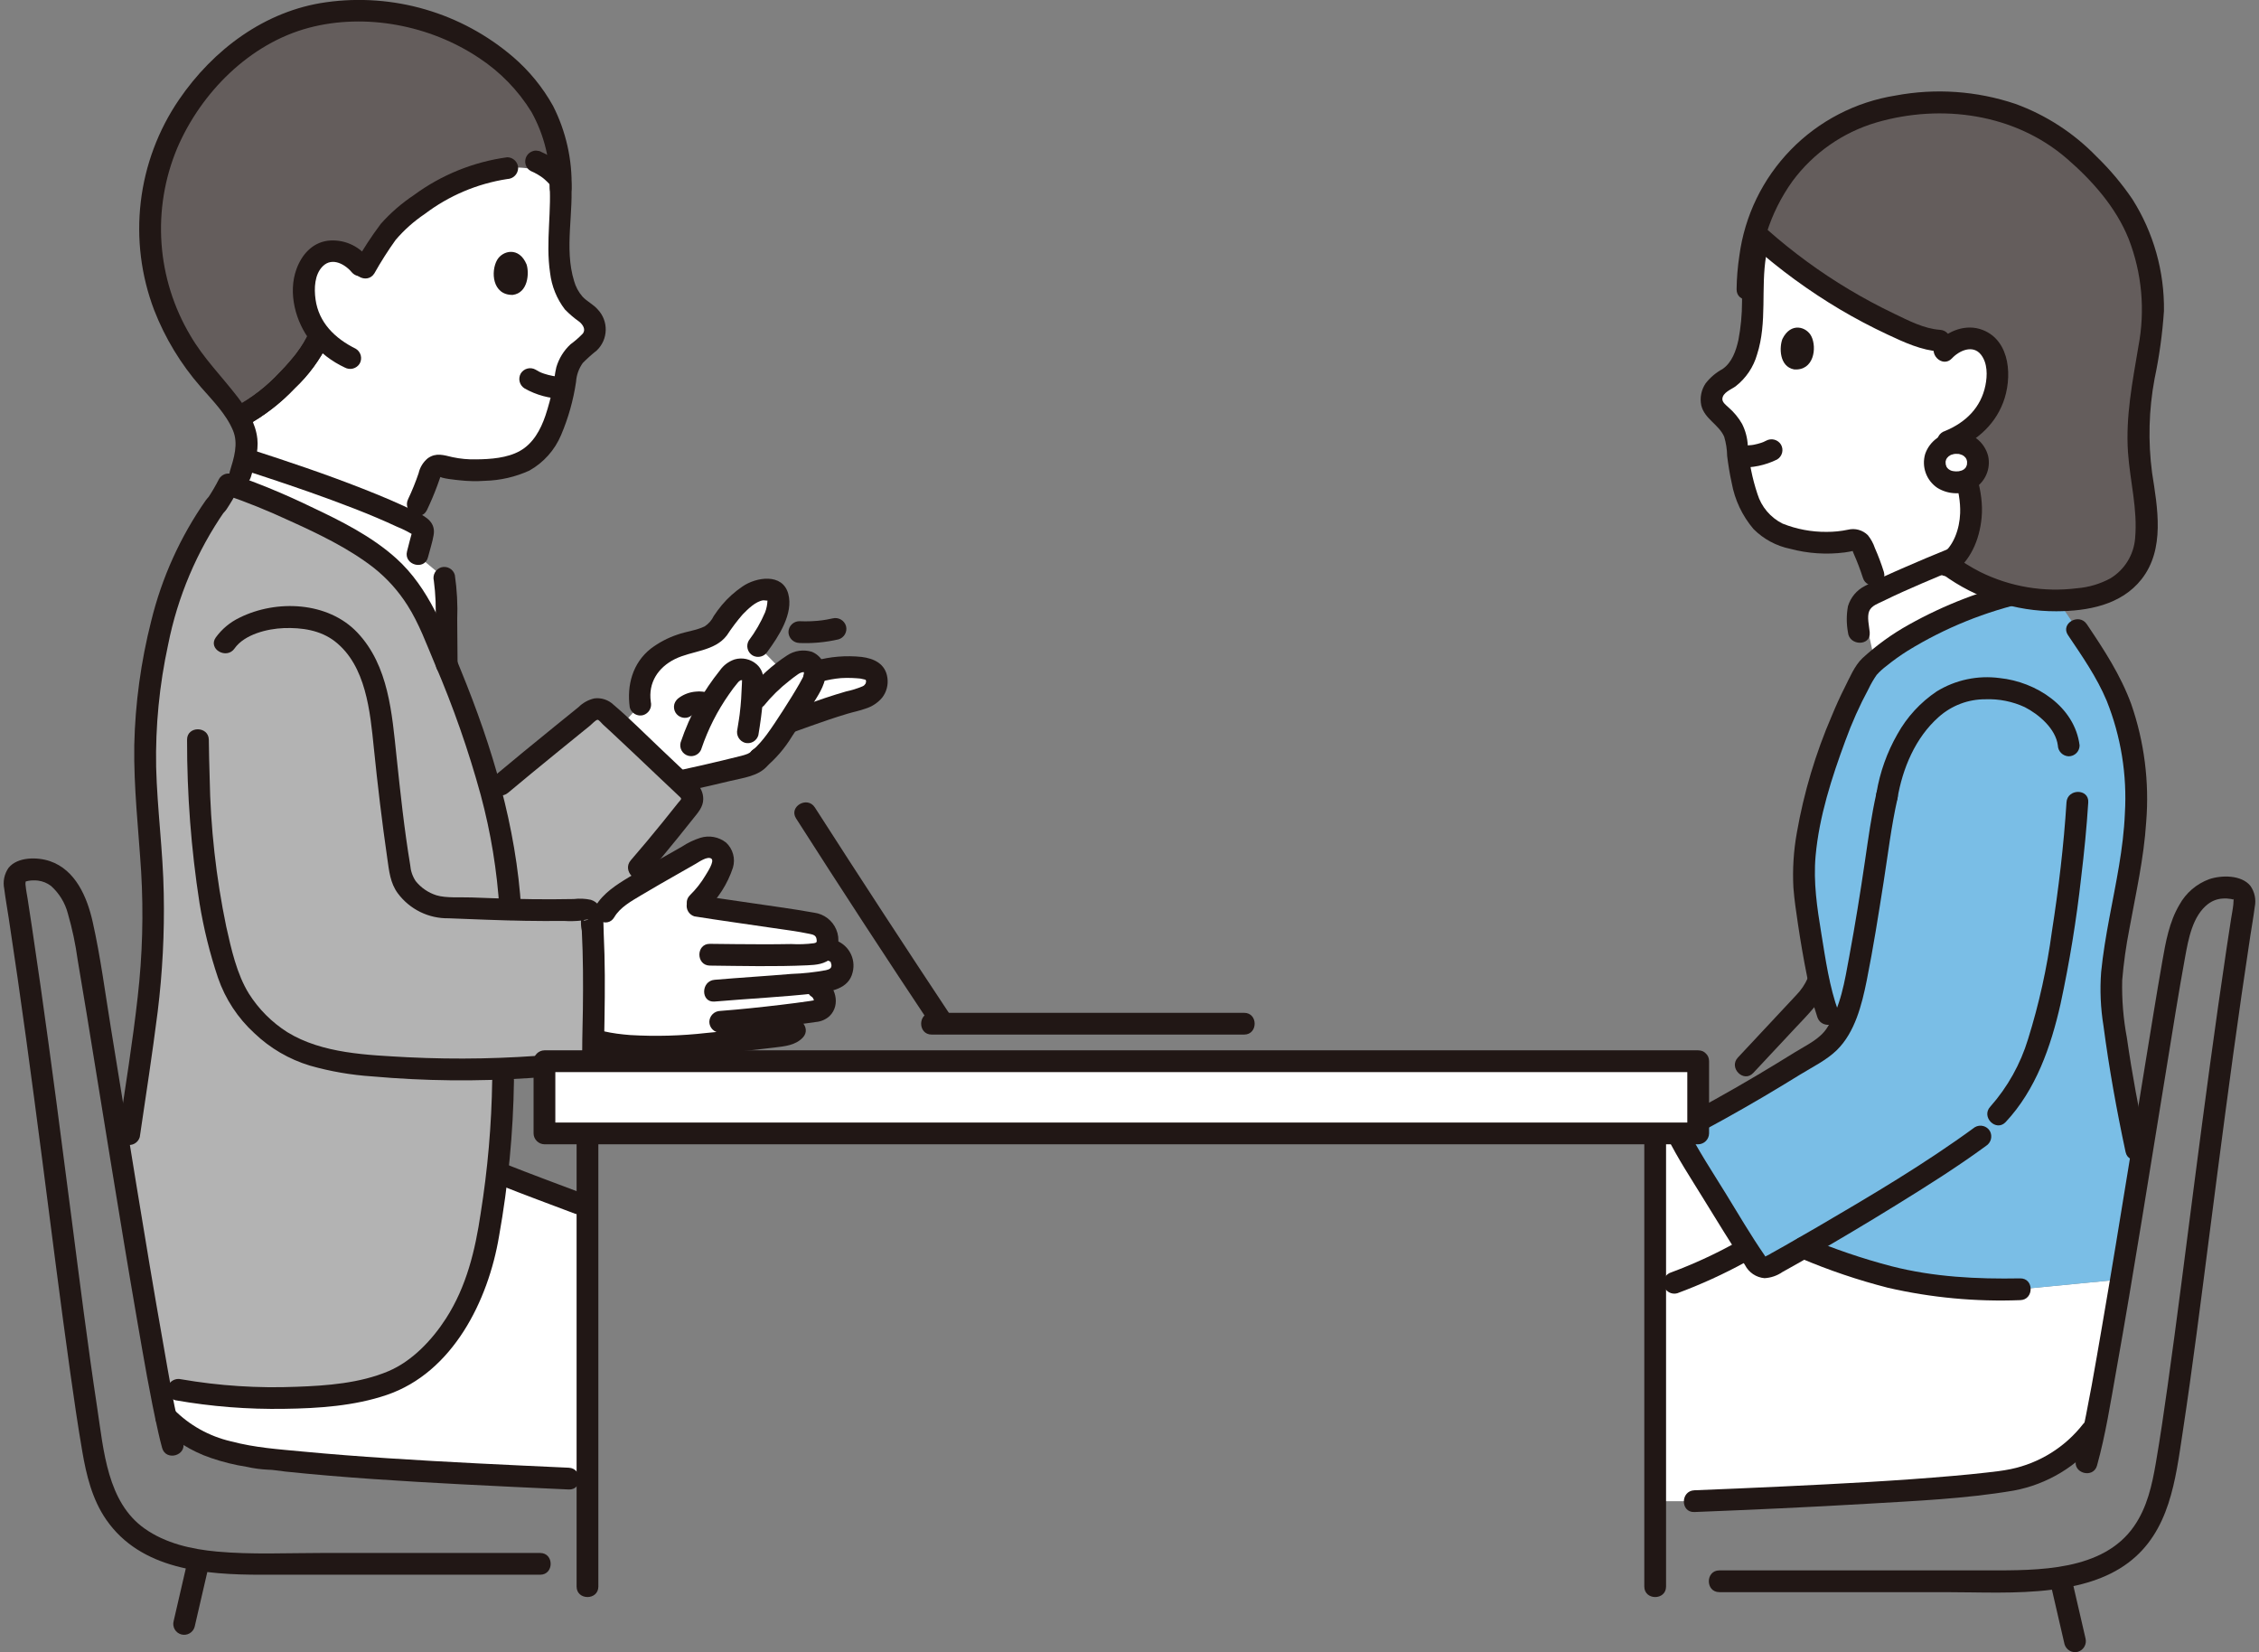 <svg width="294" height="215" viewBox="0 0 294 215" fill="none" xmlns="http://www.w3.org/2000/svg">
<rect x="0" y="0" width="294" height="215" fill="#808080" stroke="none"/>
<g clip-path="url(#clip0_216_3832)">
<path d="M220.367 151.077C222.468 154.598 225.532 159.531 227.441 162.526C226.893 162.795 226.512 162.986 226.512 162.986C223.745 164.514 220.868 165.831 217.904 166.926L215.415 167.817V147.489H218.309C218.675 148.199 219.424 149.494 220.367 151.077Z" fill="white"/>
<path d="M269.961 188.611C270.739 187.889 271.463 187.112 272.128 186.285L272.581 185.82C273.525 181.171 274.75 174.177 276.038 166.492C270.49 167.032 262.915 167.77 262.915 167.77C259.038 167.868 255.159 167.686 251.309 167.225C246.187 166.579 240.475 164.619 237.105 163.325C236.038 162.915 235.205 162.572 234.697 162.359C232.899 163.392 231.417 164.222 230.439 164.747C230.125 164.916 229.758 164.962 229.412 164.875C229.066 164.788 228.765 164.575 228.569 164.277C228.268 163.82 227.873 163.205 227.411 162.48C223.608 164.663 219.588 166.442 215.415 167.789C215.415 177.203 215.415 187.325 215.415 195.346H220.513C232.537 194.869 254.914 193.873 262.179 192.521C265.079 191.946 267.769 190.594 269.961 188.611Z" fill="white"/>
<path d="M244 86.095C248.524 82.135 255.515 79.102 261.766 77.423C259.048 76.743 256.478 75.571 254.183 73.965C253.968 73.816 253.755 73.661 253.541 73.502L253.046 73.183C249.6 74.579 245.722 76.26 243.255 77.561L242.76 80.088L243.281 82.83L244 86.095Z" fill="white"/>
<path d="M237.105 163.325C236.038 162.915 235.205 162.572 234.698 162.359C232.9 163.392 231.417 164.222 230.439 164.747C230.125 164.916 229.759 164.962 229.413 164.875C229.067 164.788 228.766 164.575 228.569 164.277C226.433 161.026 219.435 149.766 218.245 147.35C225.451 143.571 230.468 140.578 237.067 136.429C237.86 135.923 238.529 135.244 239.022 134.443L237.899 132.02C236.571 128.449 234.825 117.178 234.783 114.87C234.726 113.258 234.81 111.643 235.037 110.045C235.563 105.444 237.289 100.17 238.565 96.651C239.733 93.247 241.263 89.978 243.128 86.9C248.719 81.44 259.106 77.59 266.616 76.362C268.498 79.163 270.362 81.936 270.362 81.936L272.751 85.488C277.608 93.133 279.201 101.414 277.082 113.712C276.61 116.452 274.32 126.269 274.781 130.309C275.526 136.768 276.6 143.184 278 149.533L278.488 151.605C277.681 156.568 276.846 161.666 276.037 166.492C270.488 167.032 262.913 167.77 262.913 167.77C259.036 167.868 255.158 167.686 251.307 167.225C246.188 166.579 240.478 164.619 237.105 163.325Z" fill="#7ABEE6"/>
<path d="M263.254 75.59C258.056 76.771 253.056 78.694 248.406 81.299C246.239 82.504 244.222 83.962 242.397 85.641C241.368 86.612 240.726 88.189 240.09 89.442C239.478 90.645 238.927 91.879 238.41 93.127C236.299 98.009 234.769 103.121 233.852 108.36C233.428 110.716 233.277 113.113 233.404 115.504C233.525 117.095 233.764 118.681 233.999 120.259C234.338 122.532 234.726 124.799 235.181 127.054C235.498 128.867 235.95 130.654 236.534 132.399C237.154 134.098 239.892 133.364 239.265 131.647C238.089 128.422 237.594 124.878 237.043 121.506C236.492 118.133 235.981 114.819 236.295 111.357C236.765 106.222 238.389 101.207 240.165 96.392C241.005 94.072 242.014 91.817 243.184 89.644C243.485 89.009 243.839 88.4 244.241 87.823C244.633 87.386 245.068 86.99 245.54 86.641C246.414 85.931 247.33 85.276 248.284 84.679C253.132 81.698 258.446 79.549 264.004 78.322C265.774 77.907 265.026 75.177 263.25 75.592L263.254 75.59Z" fill="#211715"/>
<path d="M257.034 146.67C250.519 151.442 243.505 155.581 236.541 159.654C235.098 160.498 233.649 161.332 232.194 162.156C231.642 162.468 231.088 162.777 230.533 163.084C230.318 163.22 230.094 163.342 229.863 163.449C229.68 163.52 229.805 163.572 229.674 163.382C227.857 160.757 226.237 157.971 224.563 155.253C222.822 152.427 220.951 149.611 219.468 146.636L218.959 148.572C222.511 146.708 226.023 144.771 229.478 142.735C231.093 141.782 232.698 140.813 234.293 139.826C235.874 138.852 237.717 137.96 239.052 136.654C241.421 134.338 242.314 130.729 242.947 127.594C243.801 123.339 244.471 119.051 245.147 114.766C245.718 111.139 246.138 107.512 246.95 103.925C247.35 102.151 244.62 101.393 244.219 103.173C243.554 106.119 243.156 109.077 242.716 112.061C242.108 116.212 241.436 120.362 240.67 124.488C240.078 127.673 239.575 131.015 237.766 133.784C236.819 135.236 235.083 136.009 233.651 136.899C232.046 137.895 230.431 138.878 228.805 139.846C225.106 142.045 221.343 144.129 217.533 146.13C217.215 146.324 216.984 146.635 216.889 146.996C216.794 147.357 216.843 147.741 217.026 148.067C218.36 150.75 220.038 153.291 221.603 155.842C223.408 158.785 225.223 161.724 227.105 164.619C227.348 165.096 227.709 165.503 228.153 165.802C228.597 166.1 229.109 166.281 229.642 166.327C230.476 166.282 231.28 166.007 231.966 165.532C233.26 164.82 234.543 164.088 235.823 163.35C239.49 161.238 243.125 159.069 246.727 156.845C250.712 154.386 254.691 151.886 258.469 149.117C258.785 148.92 259.014 148.61 259.108 148.25C259.203 147.89 259.156 147.507 258.977 147.181C258.786 146.858 258.475 146.624 258.113 146.529C257.75 146.434 257.364 146.486 257.039 146.672L257.034 146.67Z" fill="#211715"/>
<path d="M268.947 104.411C268.589 110.045 267.916 115.666 267.043 121.239C266.406 125.976 265.37 130.651 263.945 135.214C262.959 138.465 261.282 141.464 259.03 144.007C257.785 145.337 259.784 147.343 261.032 146.009C264.968 141.806 266.917 136.189 268.166 130.664C269.343 125.213 270.241 119.706 270.857 114.164C271.249 110.922 271.574 107.671 271.778 104.411C271.893 102.592 269.06 102.599 268.945 104.411H268.947Z" fill="#211715"/>
<path d="M271.126 185.284C268.781 188.307 265.435 190.395 261.688 191.174C260.523 191.409 259.702 191.487 258.586 191.618C257.158 191.783 255.727 191.921 254.296 192.047C246.901 192.698 239.481 193.078 232.066 193.429C228.216 193.611 224.366 193.777 220.515 193.928C218.698 193.999 218.688 196.83 220.515 196.759C227.972 196.463 235.428 196.131 242.879 195.69C249.266 195.311 255.76 195.041 262.078 193.968C266.451 193.155 270.379 190.78 273.129 187.286C274.279 185.89 272.286 183.875 271.126 185.284Z" fill="#211715"/>
<path d="M279.367 149.157C278.365 144.473 277.479 139.77 276.803 135.027C276.338 132.559 276.134 130.048 276.197 127.537C276.386 125.299 276.698 123.073 277.132 120.87C277.975 116.238 279.019 111.678 279.319 106.961C279.74 101.767 279.076 96.542 277.37 91.618C275.973 87.819 273.829 84.551 271.587 81.221C270.575 79.717 268.117 81.132 269.141 82.65C270.994 85.406 272.886 88.112 274.178 91.193C276.034 95.836 276.842 100.83 276.546 105.82C276.357 110.451 275.372 114.908 274.525 119.442C274.089 121.782 273.69 124.134 273.454 126.503C273.28 128.84 273.383 131.189 273.761 133.502C274.488 139.013 275.472 144.473 276.636 149.909C277.017 151.69 279.752 150.936 279.367 149.157Z" fill="#211715"/>
<path d="M234.328 163.727C238.022 165.297 241.829 166.584 245.718 167.578C251.354 168.869 257.137 169.409 262.915 169.186C264.735 169.152 264.741 166.32 262.915 166.354C257.292 166.458 251.647 166.177 246.182 164.775C242.395 163.788 238.684 162.525 235.081 160.997C234.719 160.899 234.332 160.949 234.006 161.134C233.68 161.32 233.44 161.627 233.339 161.988C233.249 162.35 233.301 162.732 233.486 163.057C233.671 163.381 233.973 163.622 234.33 163.729L234.328 163.727Z" fill="#211715"/>
<path d="M235.271 127.279C234.915 128.085 234.42 128.823 233.807 129.457C232.961 130.365 232.113 131.273 231.264 132.178L226.177 137.621C224.933 138.951 226.932 140.958 228.179 139.623L233.566 133.86C235.265 132.042 237.032 130.367 238.003 128.032C238.1 127.669 238.051 127.283 237.865 126.957C237.679 126.631 237.373 126.392 237.011 126.29C236.649 126.2 236.266 126.253 235.942 126.437C235.617 126.622 235.376 126.924 235.269 127.281L235.271 127.279Z" fill="#211715"/>
<path d="M246.945 103.924C247.604 99.995 249.276 95.991 252.309 93.307C253.987 91.804 256.165 90.979 258.419 90.995C260.175 90.93 261.922 91.281 263.517 92.019C265.337 92.947 267.546 94.825 267.82 97.001C267.832 97.373 267.984 97.726 268.248 97.989C268.511 98.252 268.864 98.405 269.236 98.417C269.611 98.415 269.97 98.265 270.235 98C270.5 97.735 270.65 97.376 270.652 97.001C270.015 91.937 264.976 88.719 260.243 88.235C257.396 87.855 254.504 88.469 252.056 89.972C249.934 91.397 248.181 93.304 246.94 95.537C245.588 97.902 244.666 100.488 244.219 103.174C244.13 103.536 244.183 103.918 244.368 104.242C244.552 104.566 244.853 104.807 245.21 104.915C245.572 105.012 245.958 104.963 246.284 104.777C246.61 104.592 246.85 104.285 246.952 103.924H246.945Z" fill="#211715"/>
<path d="M233.596 34.635C231.994 33.43 230.445 32.159 228.947 30.823C228.258 33.438 227.988 36.147 228.144 38.847C228.033 42.528 227.893 47.638 224.522 49.465C223.841 49.801 223.291 50.353 222.957 51.035C222.15 52.868 223.73 53.69 224.709 54.747C225.323 55.428 225.763 56.248 225.989 57.137C226.101 58.923 226.351 60.698 226.735 62.446C226.982 63.678 227.385 64.874 227.934 66.004C228.713 67.651 230.1 68.932 231.805 69.576C234.594 70.598 238.41 70.963 240.881 70.295C241.169 70.219 241.475 70.251 241.741 70.384C242.007 70.517 242.216 70.742 242.328 71.017C242.91 72.243 243.405 73.509 243.811 74.804L244.523 76.927C247.269 75.582 251.049 73.982 254.235 72.718C255.977 70.944 256.613 68.063 256.517 66.097C256.369 63.045 255.188 60.1 254.079 57.215C257.698 55.574 259.76 52.889 259.962 48.9C260.039 47.381 259.485 45.534 258.276 44.653C257.846 44.361 257.357 44.168 256.843 44.088C256.33 44.008 255.805 44.043 255.307 44.191C255.063 44.251 254.826 44.335 254.599 44.44L252.49 44.346C250.942 44.197 249.435 43.765 248.043 43.072C242.915 40.831 238.067 38 233.596 34.635Z" fill="white"/>
<path d="M243.339 82.282C243.268 81.485 242.955 80.278 243.273 79.513C243.568 78.806 244.464 78.522 245.102 78.207C246.751 77.394 248.43 76.65 250.123 75.921C253.182 74.608 256.277 73.345 259.421 72.251C261.132 71.656 260.396 68.92 258.668 69.521C255.057 70.777 251.508 72.25 248.003 73.775C246.219 74.554 244.421 75.332 242.705 76.252C242.179 76.52 241.713 76.891 241.334 77.343C240.956 77.796 240.674 78.321 240.504 78.886C240.298 80.009 240.298 81.16 240.504 82.283C240.67 84.082 243.505 84.1 243.336 82.283L243.339 82.282Z" fill="#211715"/>
<path d="M245.176 74.422C244.847 73.367 244.458 72.332 244.011 71.321C243.807 70.709 243.495 70.138 243.09 69.636C242.756 69.308 242.343 69.071 241.891 68.947C241.439 68.823 240.962 68.817 240.507 68.929C239.594 69.122 238.663 69.217 237.73 69.212C235.765 69.23 233.814 68.864 231.99 68.134C231.213 67.746 230.524 67.204 229.963 66.543C229.402 65.881 228.981 65.112 228.725 64.283C228.047 62.25 227.625 60.141 227.47 58.004C227.425 57.014 227.171 56.044 226.724 55.158C226.26 54.348 225.661 53.623 224.954 53.013C224.654 52.73 224.138 52.362 224.16 51.907C224.203 51.073 225.327 50.675 225.879 50.274C227.232 49.222 228.213 47.766 228.679 46.118C230.025 41.942 229.141 37.513 229.857 33.258C229.946 32.896 229.893 32.514 229.709 32.19C229.524 31.866 229.223 31.625 228.866 31.517C228.504 31.42 228.118 31.47 227.792 31.655C227.466 31.841 227.226 32.147 227.124 32.508C226.834 34.754 226.698 37.017 226.719 39.282C226.716 40.95 226.558 42.613 226.246 44.252C225.935 45.647 225.414 47.167 224.186 48.019C223.33 48.482 222.58 49.117 221.982 49.885C221.699 50.302 221.503 50.772 221.405 51.267C221.308 51.762 221.312 52.271 221.416 52.764C221.85 54.522 223.706 55.242 224.397 56.833C224.64 57.648 224.77 58.492 224.783 59.343C224.931 60.51 225.113 61.673 225.37 62.821C225.769 65.044 226.75 67.123 228.213 68.845C229.518 70.153 231.179 71.047 232.989 71.417C235.303 72.033 237.715 72.192 240.089 71.887C240.291 71.859 240.492 71.829 240.693 71.789C240.808 71.768 240.924 71.743 241.038 71.718C241.292 71.667 241.334 71.651 241.163 71.67C241.021 71.522 241.244 72.033 241.248 72.041C241.703 73.066 242.103 74.114 242.446 75.181C242.971 76.921 245.703 76.18 245.177 74.428L245.176 74.422Z" fill="#211715"/>
<path d="M254.799 13.452C253.672 13.366 252.485 13.331 251.24 13.348C248.276 13.467 245.346 14.016 242.541 14.976C236.846 16.933 232.181 21.572 229.733 26.721C229.188 27.892 228.749 29.109 228.42 30.358L229.075 30.94C234.721 35.951 241.121 40.043 248.04 43.064C249.432 43.757 250.939 44.189 252.487 44.339L254.595 44.432C254.823 44.327 255.06 44.243 255.303 44.183C255.802 44.035 256.326 44 256.84 44.08C257.353 44.16 257.843 44.353 258.272 44.645C259.482 45.529 260.036 47.376 259.959 48.892C259.757 52.881 257.693 55.566 254.076 57.208C255.185 60.093 256.365 63.037 256.514 66.089C256.623 68.339 255.774 71.787 253.407 73.403C256.231 75.543 259.506 77.009 262.983 77.69C266.46 78.372 270.047 78.251 273.47 77.336C274.93 76.899 276.239 76.064 277.25 74.925C278.261 73.785 278.934 72.386 279.194 70.886C279.469 68.564 279.418 66.215 279.044 63.907C278.496 60.471 277.564 56.616 279.256 47.736C279.769 45.04 280.374 41.659 280.189 38.599C279.884 33.538 278.03 28.692 274.878 24.719C269.591 18.374 264.145 14.167 254.799 13.452Z" fill="#645D5C"/>
<path d="M254.044 46.628C254.974 45.625 256.753 44.816 257.804 46.136C258.689 47.247 258.654 48.879 258.395 50.151C257.82 53.005 255.868 54.956 253.135 56.086C252.779 56.196 252.478 56.437 252.294 56.761C252.109 57.084 252.056 57.466 252.143 57.828C252.245 58.189 252.484 58.496 252.811 58.681C253.137 58.867 253.523 58.916 253.886 58.819C256.945 57.553 259.492 55.552 260.7 52.386C261.907 49.22 261.707 44.365 258.042 42.938C255.896 42.104 253.535 43.016 252.038 44.628C250.8 45.962 252.798 47.969 254.042 46.63L254.044 46.628Z" fill="#211715"/>
<path d="M231.98 44.098C231.562 45.16 231.538 47.682 233.478 48.069C236.069 48.281 236.486 45.266 235.743 43.765C235.138 42.535 233.085 41.864 231.98 44.098Z" fill="#211715"/>
<path d="M228.843 37.642C228.788 32.609 230.338 27.689 233.269 23.596C235.986 19.913 239.834 17.221 244.226 15.931C252.68 13.479 262.221 14.784 268.986 20.631C272.301 23.495 275.383 26.972 277.031 31.072C278.765 35.528 279.206 40.381 278.306 45.076C277.54 49.669 276.625 54.212 276.952 58.894C277.215 62.646 278.22 66.249 277.877 70.049C277.791 71.109 277.455 72.134 276.897 73.04C276.338 73.945 275.573 74.706 274.665 75.259C273.322 75.987 271.841 76.426 270.318 76.548C266.01 77.094 261.636 76.361 257.741 74.44C256.521 73.819 255.356 73.096 254.257 72.279C253.932 72.092 253.547 72.041 253.184 72.136C252.822 72.231 252.511 72.465 252.32 72.788C252.139 73.114 252.091 73.497 252.185 73.858C252.28 74.219 252.51 74.529 252.828 74.724C257.119 77.877 262.311 79.566 267.637 79.543C271.689 79.524 276.063 78.743 278.71 75.379C281.798 71.454 280.792 66.073 280.083 61.513C279.547 57.447 279.657 53.323 280.409 49.291C281.024 46.382 281.431 43.433 281.63 40.466C281.702 35.322 280.275 30.268 277.523 25.921C276.16 23.916 274.596 22.056 272.855 20.369C269.902 17.317 266.295 14.975 262.305 13.52C257.277 11.828 251.899 11.454 246.685 12.434C241.503 13.258 236.726 15.732 233.066 19.49C229.405 23.247 227.057 28.086 226.37 33.286C226.15 34.728 226.03 36.184 226.011 37.643C225.995 39.466 228.827 39.467 228.843 37.642Z" fill="#211715"/>
<path d="M252.876 58.01C253.943 60.778 255.213 63.768 255.105 66.794C255.034 68.783 254.277 71.132 252.545 72.279C251.034 73.282 252.451 75.736 253.975 74.724C256.448 73.085 257.631 70.23 257.9 67.359C258.224 63.897 256.827 60.422 255.607 57.257C255.499 56.9 255.258 56.599 254.934 56.414C254.61 56.23 254.227 56.177 253.865 56.266C253.504 56.368 253.198 56.607 253.012 56.933C252.827 57.259 252.777 57.645 252.874 58.007L252.876 58.01Z" fill="#211715"/>
<path d="M228.074 31.942C231.602 35.071 235.419 37.859 239.474 40.269C241.473 41.452 243.527 42.536 245.634 43.522C247.824 44.547 250.042 45.589 252.489 45.751C254.308 45.872 254.301 43.04 252.489 42.92C250.39 42.778 248.371 41.705 246.504 40.812C244.503 39.855 242.548 38.806 240.641 37.666C236.888 35.423 233.351 32.837 230.076 29.941C228.715 28.738 226.705 30.733 228.074 31.944V31.942Z" fill="#211715"/>
<path d="M254.536 57.644C254.183 57.631 253.832 57.689 253.502 57.815C253.172 57.941 252.871 58.131 252.616 58.375C252.361 58.62 252.158 58.913 252.018 59.237C251.879 59.561 251.806 59.91 251.804 60.263C251.814 60.621 251.9 60.974 252.054 61.298C252.208 61.622 252.428 61.911 252.7 62.145C252.971 62.38 253.288 62.556 253.632 62.662C253.975 62.768 254.336 62.801 254.693 62.76C256.392 62.708 257.471 61.611 257.424 60.091C257.4 59.739 257.307 59.395 257.148 59.08C256.989 58.765 256.768 58.484 256.499 58.256C256.229 58.028 255.917 57.856 255.58 57.751C255.243 57.645 254.888 57.609 254.536 57.644Z" fill="white"/>
<path d="M254.536 56.228C253.66 56.232 252.806 56.508 252.094 57.016C251.381 57.525 250.843 58.242 250.555 59.069C250.314 59.88 250.339 60.747 250.626 61.543C250.913 62.339 251.448 63.022 252.151 63.492C252.861 63.928 253.674 64.167 254.506 64.186C255.339 64.205 256.162 64.003 256.891 63.601C257.611 63.176 258.179 62.535 258.512 61.768C258.846 61.001 258.928 60.149 258.747 59.333C258.51 58.409 257.962 57.596 257.195 57.03C256.427 56.464 255.488 56.181 254.536 56.228C254.16 56.228 253.8 56.377 253.534 56.643C253.269 56.908 253.119 57.268 253.119 57.644C253.119 58.019 253.269 58.379 253.534 58.645C253.8 58.91 254.16 59.059 254.536 59.059C254.677 59.059 254.814 59.065 254.953 59.071C255.252 59.086 254.606 59.001 254.894 59.066C254.945 59.078 254.996 59.087 255.046 59.1C255.168 59.13 255.288 59.192 255.409 59.215C255.079 59.152 255.196 59.121 255.338 59.194C255.402 59.228 255.465 59.265 255.526 59.302C255.576 59.333 255.623 59.373 255.674 59.402C255.827 59.49 255.397 59.156 255.581 59.331C255.665 59.412 255.746 59.493 255.826 59.577C256.002 59.761 255.669 59.328 255.756 59.48C255.783 59.53 255.821 59.575 255.85 59.622C255.879 59.669 255.904 59.722 255.933 59.771C256.093 60.04 255.84 59.475 255.915 59.715C255.949 59.826 255.979 59.935 256.008 60.047C256.037 60.158 255.998 60.269 255.991 59.877C255.991 59.948 256.005 60.018 256.007 60.089C256.011 60.212 256.003 60.332 255.996 60.454C255.99 60.577 255.916 60.606 256.019 60.287C255.995 60.362 255.988 60.447 255.967 60.523C255.947 60.599 255.808 60.963 255.916 60.702C256.025 60.442 255.857 60.791 255.818 60.852C255.789 60.898 255.753 60.941 255.726 60.987C255.913 60.67 255.9 60.775 255.824 60.854C255.732 60.948 255.629 61.033 255.54 61.127C255.8 60.856 255.729 60.986 255.611 61.065C255.573 61.089 255.533 61.113 255.494 61.135C255.433 61.171 255.371 61.2 255.31 61.232C255.202 61.289 255.146 61.24 255.451 61.174C255.334 61.2 255.218 61.256 255.097 61.285C255.023 61.304 254.948 61.318 254.873 61.334C254.618 61.392 255.222 61.311 254.936 61.327C254.8 61.335 254.665 61.346 254.528 61.343C254.39 61.341 253.961 61.26 254.436 61.357C254.314 61.332 254.192 61.314 254.071 61.28C254.024 61.268 253.978 61.254 253.929 61.239C253.575 61.123 254.148 61.36 253.937 61.25C253.835 61.196 253.733 61.145 253.635 61.082C253.598 61.058 253.56 61.025 253.522 61.005C253.837 61.169 253.71 61.157 253.599 61.056C253.528 60.985 253.462 60.907 253.386 60.839C253.259 60.723 253.599 61.152 253.464 60.94C253.428 60.883 253.389 60.828 253.356 60.769C253.323 60.711 253.299 60.643 253.262 60.589C253.436 60.843 253.363 60.856 253.325 60.736C253.286 60.625 253.253 60.512 253.226 60.398C253.192 60.246 253.246 60.115 253.226 60.486C253.226 60.44 253.216 60.384 253.214 60.337C253.206 60.195 253.224 60.054 253.225 59.912C253.225 60.309 253.178 60.177 253.214 60.05C253.236 59.974 253.252 59.895 253.277 59.819C253.29 59.778 253.313 59.732 253.323 59.691C253.222 59.922 253.202 59.972 253.262 59.841C253.283 59.8 253.304 59.76 253.326 59.72C253.349 59.68 253.372 59.641 253.397 59.602C253.422 59.563 253.447 59.526 253.474 59.489C253.328 59.673 253.289 59.723 253.359 59.638C253.45 59.548 253.529 59.448 253.626 59.361C253.752 59.249 253.846 59.281 253.561 59.405C253.624 59.369 253.685 59.329 253.743 59.286C253.796 59.254 253.852 59.228 253.904 59.197C254.187 59.03 253.624 59.289 253.876 59.202C254.023 59.149 254.174 59.106 254.327 59.073C254.379 59.061 254.434 59.056 254.486 59.044C254.053 59.147 254.399 59.061 254.526 59.056C254.902 59.056 255.262 58.907 255.528 58.642C255.793 58.376 255.943 58.016 255.943 57.641C255.943 57.265 255.793 56.905 255.528 56.64C255.262 56.374 254.902 56.225 254.526 56.225L254.536 56.228Z" fill="#211715"/>
<path d="M225.797 161.764C223.14 163.234 220.377 164.503 217.53 165.562C217.168 165.661 216.861 165.901 216.675 166.227C216.489 166.554 216.441 166.941 216.541 167.303C216.641 167.665 216.881 167.972 217.207 168.158C217.534 168.343 217.921 168.391 218.283 168.292C221.361 167.153 224.351 165.788 227.228 164.209C227.55 164.017 227.784 163.706 227.879 163.344C227.974 162.982 227.923 162.597 227.737 162.272C227.542 161.953 227.231 161.723 226.87 161.628C226.509 161.533 226.125 161.582 225.799 161.764H225.797Z" fill="#211715"/>
<path d="M226.311 60.824C228.028 60.91 229.739 60.555 231.28 59.794C231.602 59.602 231.836 59.292 231.931 58.93C232.026 58.567 231.975 58.182 231.789 57.857C231.593 57.539 231.283 57.309 230.922 57.214C230.561 57.119 230.177 57.168 229.851 57.349C229.683 57.44 229.511 57.522 229.336 57.597L229.674 57.455C229.062 57.701 228.421 57.868 227.767 57.951L228.143 57.9C227.535 57.975 226.923 58.006 226.311 57.992C225.935 57.992 225.575 58.142 225.309 58.407C225.044 58.673 224.895 59.033 224.895 59.408C224.895 59.784 225.044 60.144 225.309 60.409C225.575 60.675 225.935 60.824 226.311 60.824Z" fill="#211715"/>
<path d="M40.521 67.532C36.578 65.636 32.725 64.111 30.75 63.388L31.279 61.717C31.447 61.184 31.633 60.449 31.788 59.735L32.187 59.826C38.618 61.905 48.432 65.197 54.421 68.33C54.649 68.422 54.844 68.582 54.979 68.788C55.082 69.005 55.1 69.252 55.032 69.483C54.684 70.767 54.682 70.746 54.303 72.26L57.827 75.193C58.014 76.26 58.094 77.344 58.068 78.428C58.089 81.101 58.11 83.769 58.132 86.433C57.141 84.068 56.113 81.754 55.072 79.516C53.984 77.452 52.571 75.576 50.888 73.96C48.568 71.736 44.499 69.445 40.521 67.532Z" fill="white"/>
<path d="M93.776 81.4C93.559 81.766 93.286 82.096 92.969 82.379C92.172 82.897 91.276 83.243 90.339 83.393C88.321 83.927 86.241 84.7 84.9 86.119C84.233 86.868 83.745 87.758 83.473 88.723C83.202 89.688 83.153 90.702 83.332 91.689L80.803 94.501C83.053 96.597 86.155 99.559 88.403 101.681C91.137 101.111 93.841 100.467 96.536 99.801C97.399 99.684 98.203 99.298 98.833 98.696C99.85 97.807 100.74 96.783 101.479 95.653C101.718 95.311 102.112 94.725 102.569 94.025L102.965 93.883C105.13 93.112 108.795 91.739 111.94 90.955C112.345 90.833 112.736 90.666 113.106 90.459C113.439 90.262 113.71 89.976 113.889 89.633C114.068 89.29 114.148 88.904 114.121 88.518C114.002 87.315 113.228 86.985 111.721 86.857C109.967 86.686 108.197 86.849 106.504 87.336L106.038 87.456C106.036 87.225 105.981 86.997 105.876 86.791C105.772 86.584 105.621 86.404 105.437 86.265C104.681 85.742 103.466 86.265 103.06 86.57C102.642 86.882 102.27 87.162 101.934 87.419L98.669 84.068C99.529 82.91 100.252 81.655 100.823 80.33C101.157 79.676 101.324 78.949 101.31 78.215C101.252 77.428 101.069 76.989 100.434 76.8C99.654 76.59 98.825 76.678 98.106 77.047C96.454 78.012 95.06 79.362 94.042 80.981C93.953 81.124 93.866 81.263 93.776 81.4Z" fill="white"/>
<path d="M107.539 127.675C108.213 127.601 108.836 127.284 109.292 126.782C109.497 126.473 109.618 126.117 109.643 125.747C109.669 125.377 109.598 125.007 109.437 124.673C109.315 124.401 109.127 124.164 108.89 123.983C108.653 123.802 108.375 123.683 108.081 123.636L107.373 123.509L107.457 123.367C107.689 122.879 107.75 122.327 107.632 121.8C107.533 121.364 107.298 120.971 106.961 120.676C106.625 120.381 106.204 120.201 105.758 120.159C100.801 119.293 95.443 118.646 90.432 117.834C91.939 116.471 93.122 114.788 93.895 112.91C94.054 112.606 94.129 112.265 94.111 111.922C94.094 111.579 93.984 111.247 93.793 110.962C93.644 110.757 93.449 110.59 93.224 110.474C92.999 110.357 92.75 110.294 92.497 110.29C91.802 110.27 91.116 110.444 90.514 110.792C87.819 112.342 82.91 115.085 81.288 116.171C80.277 116.814 79.404 117.654 78.723 118.64H76.796L76.827 118.676C76.952 118.838 77.022 119.035 77.027 119.239C77.407 124.814 77.311 129.81 77.213 135.281C80.799 136.357 85.546 136.32 88.856 136.104C90.02 136.028 98.209 135.264 101.602 134.794C102.81 134.627 104.23 134.346 103.734 131.912C104.667 131.79 105.537 131.669 106.293 131.552C106.623 131.496 106.92 131.315 107.12 131.045C107.319 130.776 107.408 130.44 107.365 130.108C107.342 129.784 107.241 129.47 107.071 129.193C106.901 128.915 106.668 128.683 106.39 128.514L105.352 127.952L107.38 127.698C107.433 127.693 107.487 127.683 107.539 127.675Z" fill="white"/>
<path d="M83.74 97.265C81.727 95.36 79.818 93.568 78.756 92.631C78.493 92.397 78.155 92.264 77.803 92.255C77.451 92.247 77.107 92.364 76.833 92.586C76.39 92.94 75.832 93.391 75.193 93.907C72.29 96.253 67.758 99.952 65.123 102.164L63.97 103.226C65.086 107.31 65.853 111.482 66.263 115.696L66.426 118.366L66.611 118.37C67.039 118.381 67.466 118.388 67.894 118.397C68.235 118.404 68.577 118.412 68.919 118.417C69.365 118.424 69.814 118.425 70.261 118.429C70.584 118.429 70.906 118.435 71.231 118.436C71.749 118.436 72.276 118.431 72.802 118.426C73.059 118.426 73.313 118.426 73.574 118.421C74.365 118.409 75.168 118.392 75.986 118.366C76.057 118.364 76.128 118.367 76.198 118.374C76.22 118.374 76.24 118.381 76.261 118.384C76.309 118.391 76.357 118.4 76.403 118.413C76.425 118.419 76.446 118.426 76.467 118.433C76.512 118.449 76.556 118.468 76.599 118.491L76.646 118.517C76.702 118.551 76.753 118.593 76.797 118.64H78.727C79.409 117.654 80.281 116.814 81.293 116.171C81.709 115.893 82.343 115.504 83.1 115.055V112.95C85.559 110.126 87.606 107.552 89.847 104.734C90.052 104.444 90.142 104.087 90.099 103.734C90.057 103.381 89.885 103.057 89.617 102.823C88.13 101.432 85.876 99.286 83.74 97.265Z" fill="#B3B3B3"/>
<path d="M79.948 119.354C80.701 118.062 82.198 117.244 83.447 116.495C85.024 115.548 86.625 114.64 88.224 113.729C88.996 113.289 89.768 112.849 90.541 112.409C90.961 112.169 92.078 111.367 92.581 111.737C93.032 112.068 92.032 113.55 91.831 113.893C91.271 114.842 90.588 115.714 89.8 116.486C88.505 117.772 90.509 119.774 91.803 118.489C93.451 116.961 94.685 115.04 95.389 112.905C95.559 112.332 95.565 111.723 95.407 111.146C95.249 110.569 94.932 110.048 94.493 109.642C94.026 109.275 93.477 109.027 92.893 108.92C92.309 108.812 91.708 108.848 91.141 109.025C90.307 109.291 89.513 109.671 88.782 110.153L86.413 111.502C84.893 112.369 83.368 113.234 81.871 114.138C80.242 115.12 78.482 116.244 77.502 117.925C76.582 119.502 79.03 120.929 79.948 119.354Z" fill="#211715"/>
<path d="M90.405 119.25C93.745 119.785 97.096 120.236 100.441 120.737C102.085 120.981 103.757 121.181 105.383 121.527C105.813 121.618 106.178 121.697 106.267 122.179C106.349 122.622 106.262 122.666 105.946 122.738C104.963 122.867 103.97 122.903 102.98 122.847C101.713 122.872 100.445 122.878 99.176 122.877C96.914 122.877 94.652 122.846 92.391 122.821C90.567 122.802 90.566 125.633 92.391 125.653C96.611 125.699 100.843 125.806 105.061 125.614C106.22 125.561 107.374 125.478 108.248 124.614C108.68 124.122 108.965 123.518 109.069 122.871C109.173 122.224 109.092 121.562 108.835 120.959C108.591 120.377 108.199 119.869 107.698 119.485C107.198 119.102 106.606 118.855 105.98 118.77C104.493 118.497 102.998 118.274 101.504 118.053C98.055 117.537 94.598 117.074 91.154 116.523C90.792 116.435 90.41 116.488 90.087 116.673C89.763 116.857 89.522 117.158 89.412 117.514C89.316 117.876 89.366 118.262 89.551 118.588C89.737 118.914 90.043 119.153 90.404 119.255L90.405 119.25Z" fill="#211715"/>
<path d="M107.705 125.003C107.874 125.022 108.031 125.1 108.149 125.223C108.103 125.177 108.075 125.116 108.073 125.051C108.126 125.214 108.171 125.379 108.207 125.547C108.262 126.014 107.916 126.146 107.49 126.249C106.008 126.523 104.508 126.685 103.002 126.734C99.671 127.017 96.332 127.215 93 127.5C91.198 127.654 91.181 130.487 93 130.331C97.413 129.953 101.843 129.742 106.246 129.251C108.099 129.045 110.465 128.707 110.97 126.519C111.2 125.623 111.064 124.672 110.593 123.876C110.122 123.08 109.354 122.503 108.458 122.272C106.688 121.842 105.932 124.571 107.705 125.002V125.003Z" fill="#211715"/>
<path d="M105.676 129.736C105.849 129.843 105.919 130.161 105.951 130.232C106.03 130.149 106.036 130.141 105.971 130.207C105.905 130.273 105.912 130.266 106.025 130.167C105.859 130.263 105.99 130.162 106.082 130.146C105.864 130.183 105.646 130.226 105.427 130.258C104.173 130.443 102.916 130.602 101.658 130.753C99.022 131.067 96.379 131.348 93.733 131.55C93.36 131.558 93.005 131.71 92.741 131.974C92.477 132.238 92.325 132.593 92.316 132.965C92.319 133.34 92.469 133.698 92.734 133.963C92.999 134.228 93.358 134.378 93.733 134.381C97.061 134.128 100.384 133.762 103.693 133.332C104.523 133.224 105.352 133.113 106.179 132.991C106.848 132.94 107.48 132.666 107.973 132.212C109.451 130.742 108.736 128.301 107.105 127.292C105.551 126.331 104.127 128.778 105.676 129.736Z" fill="#211715"/>
<path d="M102.465 133.032C101.94 133.574 100.968 133.464 100.27 133.549C99.409 133.653 98.548 133.749 97.686 133.842C95.779 134.047 93.87 134.238 91.959 134.416C88.659 134.793 85.331 134.885 82.015 134.69C79.737 134.51 77.314 134.134 75.332 132.931C73.77 131.982 72.345 134.43 73.902 135.375C77.858 137.777 83.151 137.786 87.628 137.587C90.986 137.437 94.345 137.032 97.683 136.673C98.725 136.561 99.765 136.445 100.805 136.314C102.128 136.147 103.486 136.047 104.469 135.034C105.737 133.724 103.737 131.719 102.466 133.032H102.465Z" fill="#211715"/>
<path d="M66.124 103.165C68.189 101.432 70.275 99.725 72.363 98.021C73.396 97.179 74.429 96.338 75.464 95.5C75.913 95.135 76.363 94.771 76.813 94.408C76.996 94.261 77.555 93.646 77.787 93.666C77.961 93.68 78.335 94.153 78.464 94.27C78.854 94.624 79.241 94.981 79.626 95.341C80.579 96.227 81.528 97.118 82.473 98.015C84.39 99.827 86.296 101.65 88.221 103.456C88.836 104.033 88.74 103.863 88.221 104.518C87.574 105.33 86.924 106.141 86.273 106.951C84.909 108.639 83.517 110.305 82.095 111.947C80.906 113.317 82.9 115.328 84.099 113.949C85.522 112.31 86.913 110.645 88.273 108.953C88.926 108.144 89.575 107.334 90.221 106.52C90.838 105.741 91.517 105.03 91.524 103.979C91.533 102.334 90.123 101.36 89.045 100.338C87.945 99.297 86.846 98.255 85.747 97.211C83.803 95.371 81.899 93.451 79.859 91.715C79.531 91.399 79.136 91.16 78.704 91.016C78.272 90.871 77.814 90.825 77.362 90.88C76.578 91.057 75.859 91.451 75.29 92.018C74.258 92.849 73.229 93.682 72.202 94.518C69.496 96.717 66.793 98.92 64.122 101.162C62.724 102.335 64.737 104.329 66.124 103.163V103.165Z" fill="#211715"/>
<path d="M84.698 91.314C84.344 88.832 85.66 86.847 87.826 85.77C90.043 84.667 93.007 84.784 94.603 82.674C95.223 81.728 95.905 80.823 96.644 79.966C97.321 79.276 98.324 78.261 99.321 78.12C99.448 78.102 99.85 78.194 99.939 78.14C100.102 78.194 100.098 78.175 99.929 78.083C99.813 77.857 99.798 77.871 99.884 78.124C99.868 78.654 99.764 79.178 99.578 79.674C99.018 80.984 98.302 82.222 97.446 83.361C97.259 83.685 97.207 84.071 97.302 84.433C97.398 84.796 97.632 85.106 97.954 85.297C98.28 85.478 98.664 85.526 99.025 85.432C99.386 85.337 99.696 85.107 99.891 84.789C101.341 82.803 103.29 79.85 102.589 77.271C101.847 74.536 98.411 75.087 96.624 76.323C95.625 77 94.724 77.812 93.947 78.736C93.57 79.193 93.217 79.669 92.89 80.163C92.629 80.711 92.223 81.176 91.716 81.508C90.63 82.04 89.32 82.168 88.175 82.578C86.924 82.995 85.748 83.613 84.696 84.409C82.336 86.27 81.553 89.18 81.963 92.068C82.065 92.429 82.305 92.736 82.631 92.921C82.957 93.107 83.343 93.156 83.706 93.059C84.063 92.951 84.365 92.71 84.549 92.386C84.734 92.062 84.787 91.679 84.697 91.317L84.698 91.314Z" fill="#211715"/>
<path d="M89.845 93.213C90.04 93.066 90.252 92.943 90.477 92.847L90.139 92.988C90.384 92.889 90.64 92.82 90.902 92.783L90.525 92.834C90.833 92.794 91.145 92.794 91.454 92.834L91.078 92.784C91.35 92.823 91.617 92.889 91.877 92.98C92.148 93.055 92.436 93.047 92.703 92.958C92.97 92.868 93.205 92.701 93.376 92.478C93.548 92.255 93.649 91.985 93.667 91.704C93.685 91.423 93.618 91.143 93.476 90.9C93.278 90.591 92.979 90.361 92.63 90.25C92.239 90.123 91.835 90.04 91.426 90C91.135 89.964 90.84 89.964 90.549 90C89.781 90.061 89.044 90.327 88.414 90.769C88.104 90.968 87.874 91.268 87.763 91.619C87.665 91.987 87.715 92.379 87.905 92.71C88.093 93.028 88.397 93.261 88.754 93.36C88.936 93.413 89.127 93.428 89.315 93.404C89.503 93.379 89.684 93.316 89.846 93.219L89.845 93.213Z" fill="#211715"/>
<path d="M91.312 97.358C92.16 94.869 93.356 92.514 94.865 90.361C95.221 89.833 95.605 89.325 96.015 88.838C96.057 88.788 96.279 88.562 96.17 88.657C96.061 88.752 96.327 88.558 96.386 88.527C96.404 88.518 96.423 88.511 96.442 88.506C96.296 88.52 96.534 88.506 96.541 88.51C96.388 88.455 96.593 88.532 96.626 88.551C96.459 88.456 96.802 88.622 96.576 88.541L96.618 88.586C96.674 88.647 96.675 88.646 96.618 88.586C96.586 88.586 96.547 88.54 96.631 88.638C96.623 88.629 96.54 88.405 96.585 88.554C96.629 88.703 96.573 88.439 96.576 88.426C96.559 88.611 96.553 88.797 96.557 88.983C96.531 89.631 96.501 90.28 96.458 90.927C96.415 91.574 96.355 92.216 96.276 92.858L96.251 93.064C96.27 92.906 96.256 93.024 96.243 93.113C96.219 93.288 96.193 93.464 96.167 93.64C96.103 94.064 96.034 94.489 95.963 94.918C95.875 95.28 95.928 95.662 96.112 95.986C96.297 96.309 96.598 96.55 96.954 96.659C97.317 96.756 97.703 96.706 98.029 96.521C98.355 96.335 98.595 96.029 98.697 95.668C98.95 94.141 99.174 92.608 99.283 91.062C99.392 89.517 99.785 87.607 98.485 86.455C98.099 86.113 97.632 85.874 97.128 85.761C96.624 85.648 96.1 85.664 95.604 85.808C94.831 86.07 94.161 86.572 93.692 87.241C92.637 88.558 91.688 89.958 90.854 91.426C89.948 93.083 89.188 94.816 88.583 96.605C88.483 96.968 88.531 97.355 88.717 97.681C88.902 98.008 89.21 98.248 89.572 98.347C89.935 98.447 90.322 98.399 90.649 98.214C90.975 98.028 91.215 97.721 91.315 97.359L91.312 97.358Z" fill="#211715"/>
<path d="M99.407 91.845C100.383 90.639 101.494 89.549 102.718 88.595C103.078 88.315 103.438 88.019 103.817 87.768C104.007 87.625 104.226 87.524 104.459 87.473C104.537 87.46 104.884 87.467 104.661 87.43C104.742 87.443 104.512 87.33 104.552 87.331C104.591 87.331 104.648 87.568 104.604 87.424C104.684 87.685 104.556 87.74 104.533 88.061C104.523 88.208 104.689 87.748 104.56 87.998C104.514 88.086 104.474 88.177 104.429 88.265C104.306 88.506 104.174 88.742 104.041 88.977C103.71 89.561 103.361 90.135 103.009 90.706C102.295 91.862 101.56 93.004 100.805 94.134C100.467 94.638 100.123 95.139 99.761 95.626C99.51 95.963 99.242 96.295 98.96 96.617C98.803 96.794 98.643 96.971 98.475 97.136C98.415 97.195 98.356 97.254 98.295 97.311C98.3 97.307 97.941 97.608 98.119 97.475C97.803 97.672 97.575 97.983 97.48 98.343C97.386 98.703 97.433 99.085 97.611 99.412C97.802 99.734 98.113 99.968 98.475 100.063C98.838 100.158 99.224 100.107 99.548 99.919C100.954 98.752 102.154 97.357 103.097 95.792C103.977 94.486 104.828 93.161 105.65 91.818C106.386 90.614 107.342 89.289 107.449 87.843C107.519 87.214 107.383 86.58 107.062 86.034C106.74 85.489 106.251 85.062 105.667 84.819C105.126 84.652 104.555 84.608 103.996 84.69C103.436 84.772 102.902 84.978 102.432 85.293C100.527 86.536 98.83 88.071 97.404 89.843C97.148 90.113 97.006 90.471 97.006 90.844C97.006 91.216 97.148 91.574 97.404 91.845C97.671 92.108 98.031 92.255 98.406 92.255C98.78 92.255 99.14 92.108 99.407 91.845Z" fill="#211715"/>
<path d="M97.831 97.697C97.773 97.768 97.711 97.835 97.644 97.898C97.756 97.825 97.743 97.835 97.603 97.928C97.484 98.003 97.359 98.071 97.231 98.131C97.418 98.045 96.933 98.228 96.882 98.243C96.74 98.287 96.594 98.326 96.448 98.364C95.626 98.577 94.798 98.773 93.97 98.972C92.263 99.382 90.552 99.777 88.835 100.145C88.656 100.194 88.488 100.278 88.341 100.392C88.194 100.507 88.072 100.649 87.98 100.81C87.888 100.972 87.829 101.15 87.806 101.335C87.783 101.519 87.796 101.707 87.846 101.886C87.895 102.065 87.98 102.233 88.094 102.38C88.208 102.526 88.35 102.649 88.512 102.741C88.674 102.833 88.852 102.892 89.037 102.915C89.221 102.938 89.408 102.924 89.588 102.875C91.429 102.481 93.26 102.056 95.088 101.613C96.673 101.23 98.7 101.004 99.832 99.702C100.09 99.432 100.233 99.074 100.233 98.701C100.233 98.328 100.09 97.97 99.832 97.7C99.565 97.437 99.205 97.29 98.831 97.29C98.456 97.29 98.097 97.437 97.829 97.7L97.831 97.697Z" fill="#211715"/>
<path d="M106.88 88.705C107.722 88.472 108.584 88.316 109.454 88.24C109.941 88.209 110.43 88.204 110.918 88.226C111.117 88.234 111.315 88.246 111.514 88.261C111.64 88.27 111.765 88.281 111.891 88.293C112.078 88.314 112.11 88.317 111.988 88.303C112.172 88.332 112.348 88.389 112.53 88.423C112.668 88.472 112.689 88.476 112.59 88.434C112.492 88.392 112.512 88.399 112.632 88.458C112.767 88.543 112.76 88.529 112.611 88.416C112.664 88.461 112.713 88.51 112.757 88.562C112.643 88.412 112.627 88.403 112.71 88.538C112.643 88.367 112.639 88.361 112.688 88.518C112.706 88.829 112.688 88.348 112.713 88.659C112.704 88.831 112.707 88.849 112.721 88.713C112.701 88.809 112.673 88.904 112.639 88.996C112.676 88.891 112.546 89.108 112.498 89.153C112.422 89.227 112.331 89.284 112.232 89.322C111.546 89.607 110.835 89.827 110.108 89.979C109.177 90.246 108.255 90.539 107.337 90.844C105.744 91.374 104.168 91.952 102.586 92.516C102.228 92.624 101.926 92.864 101.741 93.189C101.557 93.513 101.504 93.896 101.594 94.257C101.697 94.618 101.937 94.924 102.263 95.11C102.589 95.295 102.975 95.345 103.337 95.249C104.798 94.728 106.255 94.194 107.727 93.698C108.582 93.41 109.441 93.131 110.305 92.874C111.07 92.645 111.875 92.493 112.624 92.218C113.481 91.961 114.244 91.459 114.819 90.773C115.098 90.41 115.301 89.995 115.416 89.553C115.532 89.11 115.557 88.649 115.491 88.196C115.242 86.394 113.775 85.684 112.131 85.485C110.116 85.273 108.079 85.438 106.124 85.971C104.358 86.419 105.106 89.15 106.877 88.701L106.88 88.705Z" fill="#211715"/>
<path d="M104.029 83.673C105.738 83.743 107.448 83.585 109.114 83.203C109.475 83.102 109.782 82.862 109.967 82.536C110.153 82.21 110.202 81.824 110.105 81.462C109.999 81.104 109.758 80.801 109.434 80.617C109.109 80.432 108.726 80.38 108.364 80.471C107.837 80.59 107.306 80.684 106.77 80.754L107.147 80.704C106.114 80.839 105.072 80.884 104.031 80.837C103.657 80.84 103.298 80.99 103.033 81.255C102.768 81.519 102.618 81.878 102.615 82.253C102.623 82.626 102.775 82.981 103.039 83.245C103.303 83.509 103.658 83.66 104.031 83.668L104.029 83.673Z" fill="#211715"/>
<path d="M103.605 106.5C109.478 115.694 115.441 124.83 121.492 133.907C122.496 135.419 124.949 134.003 123.938 132.478C117.907 123.388 111.944 114.253 106.051 105.072C105.073 103.54 102.62 104.959 103.605 106.5Z" fill="#211715"/>
<path d="M18.919 100.286C18.762 96.043 19.042 91.794 19.756 87.608C21.023 80.056 22.694 73.338 28.026 65.786L28.239 65.595C28.8 64.778 29.301 63.921 29.74 63.032C32.126 63.818 45.764 69.049 50.891 73.961C52.574 75.578 53.987 77.454 55.075 79.518C60.287 90.723 65.208 103.839 66.263 115.695L66.43 118.368C69.568 118.448 72.65 118.47 75.989 118.368C76.117 118.346 76.247 118.352 76.372 118.385C76.497 118.419 76.613 118.479 76.713 118.563C76.812 118.646 76.892 118.749 76.947 118.866C77.002 118.983 77.031 119.111 77.032 119.24C77.457 125.478 77.286 130.99 77.185 137.255C77.172 137.492 77.082 137.718 76.929 137.898C76.775 138.078 76.567 138.203 76.335 138.254C72.494 138.627 68.946 138.908 65.454 139.06C65.631 146.5 64.54 154.251 63.692 159.859C62.205 169.634 57.843 175.551 52.894 178.793C47.215 182.509 32.43 182.523 23.203 180.846L20.831 180.421C19.472 173.237 17.716 162.676 16.023 152.341L16.831 147.585C17.971 139.905 19.309 130.965 19.521 127.829C19.916 122.953 20.001 118.057 19.776 113.17C19.426 108.184 19.039 104.176 18.919 100.286Z" fill="#B3B3B3"/>
<path d="M76.458 163.064V157.048C72.392 155.495 69.486 154.474 64.69 152.554C64.376 155.213 64.013 157.695 63.684 159.858C62.197 169.633 57.835 175.553 52.886 178.792C47.209 182.508 32.422 182.525 23.194 180.849L20.827 180.418C21.11 181.905 21.373 183.25 21.618 184.413C24.514 187.499 28.536 189.155 34.908 189.832C46.773 191.196 61.933 191.851 76.458 192.522V163.064Z" fill="white"/>
<path d="M56.462 75.567C56.694 77.327 56.765 79.104 56.674 80.876L56.719 86.437C56.734 88.258 59.566 88.262 59.551 86.437C59.537 84.51 59.521 82.582 59.505 80.654C59.581 78.701 59.477 76.745 59.194 74.811C59.092 74.45 58.852 74.144 58.526 73.959C58.2 73.774 57.814 73.724 57.452 73.82C57.093 73.926 56.79 74.166 56.605 74.491C56.42 74.816 56.368 75.2 56.46 75.562L56.462 75.567Z" fill="#211715"/>
<path d="M58.933 4.057C67.079 7.645 70.531 13.837 71.105 15.218C72.302 17.806 72.938 20.617 72.971 23.468C70.902 22.163 68.449 21.605 66.019 21.885C60.16 22.552 55.004 25.941 51.593 29.017C49.681 30.882 49.171 32.267 47.321 35.14C46.723 34.106 45.781 33.314 44.659 32.902C44.159 32.717 43.624 32.645 43.094 32.691C42.563 32.738 42.049 32.902 41.589 33.171C40.29 33.993 39.596 35.845 39.571 37.404C39.461 39.655 40.186 41.868 41.606 43.619C41.521 43.819 41.472 43.935 41.472 43.935C40.049 47.288 35.016 52.429 31.035 54.326C29.742 52.108 27.578 49.97 26.213 48.268C21.326 42.293 18.959 34.651 19.614 26.962C20.201 21.656 22.228 16.611 25.476 12.373C32.893 2.891 40.626 1.688 45.361 1.416C49.907 1.217 54.437 2.071 58.598 3.911C58.71 3.959 58.822 4.008 58.933 4.057Z" fill="#645D5C"/>
<path d="M77.293 42.133C76.998 41.412 76.473 40.809 75.799 40.418C72.475 38.321 72.683 33.083 72.825 29.305C73.058 27.35 73.087 25.376 72.909 23.416C70.85 22.147 68.425 21.605 66.021 21.879C60.162 22.547 55.006 25.936 51.596 29.012C49.684 30.876 49.173 32.261 47.324 35.135C47.053 34.733 46.75 34.355 46.418 34.002C45.935 33.491 45.331 33.11 44.661 32.895C44.162 32.71 43.627 32.638 43.096 32.684C42.565 32.731 42.051 32.895 41.591 33.164C40.293 33.986 39.599 35.837 39.573 37.397C39.464 39.648 40.188 41.861 41.608 43.611C41.524 43.812 41.474 43.928 41.474 43.928C40.051 47.28 35.019 52.422 31.037 54.319C31.66 55.29 32.031 56.4 32.117 57.55C32.078 58.262 31.974 58.969 31.806 59.662C31.983 59.726 32.15 59.798 32.324 59.864C38.434 61.841 47.501 64.89 53.496 67.855L54.341 65.668C55.02 64.232 55.607 62.755 56.101 61.246C56.235 60.972 56.464 60.757 56.746 60.639C57.027 60.522 57.342 60.511 57.631 60.609C60.114 61.458 64.045 61.35 66.969 60.496C68.758 59.954 70.266 58.739 71.176 57.106C71.816 55.987 72.31 54.791 72.647 53.547C73.161 51.786 73.538 49.987 73.776 48.168C74.069 47.274 74.575 46.464 75.25 45.809C76.32 44.797 77.993 44.064 77.293 42.133Z" fill="white"/>
<path d="M55.559 66.386C56.059 65.344 56.508 64.277 56.911 63.194C57.053 62.805 57.194 62.415 57.327 62.022C57.353 61.944 57.38 61.867 57.405 61.789C57.552 61.339 57.239 62.191 57.175 61.959C57.259 62.267 59.547 62.468 59.787 62.496C60.897 62.622 62.016 62.645 63.13 62.567C65.12 62.515 67.079 62.063 68.891 61.239C70.749 60.198 72.205 58.565 73.027 56.601C73.969 54.387 74.623 52.062 74.972 49.681C75.029 48.798 75.334 47.948 75.85 47.229C76.421 46.652 77.026 46.11 77.663 45.607C78.023 45.263 78.311 44.852 78.512 44.397C78.713 43.942 78.821 43.451 78.832 42.954C78.843 42.457 78.755 41.962 78.575 41.499C78.394 41.035 78.124 40.612 77.779 40.253C77.202 39.592 76.391 39.231 75.802 38.59C75.296 38.006 74.925 37.317 74.717 36.573C73.388 32.259 74.739 27.584 74.298 23.177C74.288 22.804 74.136 22.45 73.872 22.187C73.609 21.923 73.254 21.771 72.882 21.761C72.507 21.764 72.148 21.913 71.883 22.178C71.618 22.443 71.468 22.802 71.466 23.177C71.879 27.297 70.976 31.402 71.592 35.519C71.796 37.247 72.463 38.889 73.522 40.27C74.103 40.867 74.738 41.408 75.419 41.886C75.864 42.267 76.25 42.858 75.867 43.388C75.37 43.909 74.827 44.385 74.244 44.809C73.374 45.62 72.738 46.651 72.403 47.792C72.191 48.668 72.131 49.598 71.946 50.482C71.699 51.7 71.378 52.902 70.986 54.082C70.365 55.904 69.395 57.714 67.658 58.683C66.017 59.603 63.825 59.759 61.984 59.776C60.95 59.803 59.916 59.708 58.904 59.492C57.746 59.227 56.769 58.865 55.684 59.626C55.075 60.124 54.651 60.813 54.48 61.581C54.089 62.732 53.632 63.859 53.111 64.957C52.327 66.592 54.768 68.03 55.557 66.386H55.559Z" fill="#211715"/>
<path d="M74.389 24.491C74.489 20.776 73.66 17.096 71.978 13.782C70.637 11.373 68.881 9.219 66.791 7.421C63.47 4.573 59.581 2.464 55.382 1.235C51.182 0.006 46.77 -0.316 42.437 0.292C34.495 1.399 27.75 6.441 23.293 12.974C20.587 16.942 18.881 21.506 18.32 26.275C17.759 31.045 18.358 35.879 20.069 40.367C21.493 44.019 23.542 47.396 26.123 50.347C27.636 52.089 29.416 53.85 30.32 56.01C31.048 57.754 30.447 59.6 29.913 61.338C29.379 63.075 32.108 63.829 32.644 62.09C33.112 60.566 33.67 58.712 33.494 57.101C33.272 55.062 32.167 53.285 30.945 51.691C28.831 48.936 26.511 46.65 24.767 43.652C22.6 40.004 21.317 35.9 21.02 31.668C20.724 27.436 21.424 23.194 23.062 19.28C26.158 12.042 32.506 5.636 40.248 3.603C47.555 1.684 55.956 3.264 62.347 7.545C65.104 9.358 67.43 11.752 69.162 14.559C70.851 17.59 71.679 21.024 71.557 24.491C71.542 26.313 74.374 26.314 74.389 24.491Z" fill="#211715"/>
<path d="M68.535 34.416C68.889 35.53 68.741 38.114 66.729 38.376C64.063 38.417 63.844 35.302 64.705 33.817C65.411 32.601 67.556 32.055 68.535 34.416Z" fill="#211715"/>
<path d="M73.287 49.059C72.905 49.04 72.524 49.007 72.144 48.959L72.521 49.01C71.74 48.914 70.976 48.716 70.247 48.421L70.586 48.562C70.281 48.432 69.986 48.278 69.705 48.102C69.38 47.917 68.995 47.867 68.633 47.962C68.271 48.057 67.961 48.29 67.769 48.612C67.587 48.938 67.538 49.321 67.633 49.682C67.728 50.043 67.959 50.354 68.277 50.548C69.806 51.415 71.531 51.878 73.289 51.893C73.664 51.891 74.023 51.741 74.288 51.476C74.553 51.211 74.703 50.852 74.705 50.477C74.697 50.105 74.545 49.749 74.282 49.486C74.018 49.222 73.662 49.07 73.289 49.062L73.287 49.059Z" fill="#211715"/>
<path d="M40.249 43.217C39.825 44.153 39.297 45.039 38.674 45.858C38.591 45.971 38.506 46.085 38.42 46.197C38.562 46.017 38.311 46.332 38.285 46.365C38.083 46.617 37.876 46.864 37.664 47.108C37.244 47.594 36.807 48.066 36.355 48.523C34.699 50.303 32.761 51.799 30.62 52.95C30.295 53.139 30.06 53.45 29.964 53.813C29.869 54.177 29.922 54.563 30.112 54.887C30.301 55.211 30.612 55.447 30.975 55.542C31.339 55.637 31.725 55.584 32.049 55.395C34.394 54.112 36.523 52.469 38.358 50.526C40.147 48.842 41.616 46.85 42.695 44.644C42.873 44.317 42.919 43.935 42.825 43.575C42.73 43.215 42.502 42.905 42.187 42.707C41.862 42.52 41.477 42.469 41.114 42.563C40.751 42.658 40.441 42.892 40.249 43.215V43.217Z" fill="#211715"/>
<path d="M47.878 33.533C47.269 32.743 46.466 32.125 45.546 31.738C44.626 31.351 43.622 31.21 42.632 31.328C40.604 31.611 39.263 33.165 38.59 35.003C37.447 38.117 38.464 41.93 40.475 44.452C41.677 45.884 43.177 47.035 44.871 47.826C45.198 48.006 45.581 48.053 45.942 47.959C46.303 47.864 46.613 47.635 46.809 47.318C46.995 46.993 47.046 46.608 46.951 46.246C46.856 45.883 46.623 45.573 46.301 45.381C43.583 44.036 41.486 41.983 41.065 38.953C40.868 37.538 40.924 35.709 42.016 34.636C43.268 33.411 44.977 34.423 45.877 35.534C46.144 35.797 46.504 35.945 46.879 35.945C47.254 35.945 47.614 35.797 47.881 35.534C48.138 35.264 48.282 34.906 48.282 34.533C48.282 34.16 48.138 33.802 47.881 33.532L47.878 33.533Z" fill="#211715"/>
<path d="M66.018 20.465C61.615 21.064 57.433 22.759 53.856 25.395C52.27 26.45 50.826 27.705 49.56 29.129C48.359 30.73 47.261 32.407 46.274 34.148C45.299 35.693 47.748 37.116 48.72 35.577C49.562 34.075 50.487 32.621 51.49 31.221C52.595 29.926 53.872 28.789 55.286 27.84C58.43 25.457 62.119 23.896 66.018 23.297C66.39 23.286 66.744 23.133 67.007 22.87C67.271 22.607 67.423 22.253 67.435 21.881C67.432 21.506 67.282 21.148 67.017 20.883C66.752 20.618 66.393 20.468 66.018 20.465Z" fill="#211715"/>
<path d="M73.906 22.413C73.415 21.81 72.85 21.272 72.225 20.809C71.691 20.399 71.108 20.057 70.488 19.793C70.331 19.691 70.149 19.633 69.962 19.625C69.774 19.582 69.578 19.591 69.395 19.65C69.216 19.699 69.048 19.783 68.9 19.897C68.754 20.012 68.63 20.154 68.538 20.315C68.446 20.477 68.387 20.655 68.364 20.84C68.341 21.025 68.354 21.212 68.404 21.391C68.45 21.57 68.531 21.736 68.642 21.883C68.754 22.028 68.894 22.15 69.055 22.241C69.683 22.507 70.274 22.853 70.814 23.27L70.527 23.048C71.037 23.448 71.499 23.906 71.9 24.415C72.166 24.681 72.526 24.83 72.902 24.83C73.277 24.827 73.636 24.678 73.904 24.415C74.168 24.149 74.317 23.789 74.318 23.414L74.268 23.038C74.202 22.802 74.077 22.586 73.904 22.413H73.906Z" fill="#211715"/>
<path d="M40.249 43.217C39.825 44.153 39.297 45.039 38.674 45.858C38.591 45.971 38.506 46.085 38.42 46.197C38.562 46.017 38.311 46.332 38.285 46.365C38.083 46.617 37.876 46.864 37.664 47.108C37.244 47.594 36.807 48.066 36.355 48.523C34.699 50.303 32.761 51.799 30.62 52.95C30.295 53.139 30.06 53.45 29.964 53.813C29.869 54.177 29.922 54.563 30.112 54.887C30.301 55.211 30.612 55.447 30.975 55.542C31.339 55.637 31.725 55.584 32.049 55.395C34.394 54.112 36.523 52.469 38.358 50.526C40.147 48.842 41.616 46.85 42.695 44.644C42.873 44.317 42.919 43.935 42.825 43.575C42.73 43.215 42.502 42.905 42.187 42.707C41.862 42.52 41.477 42.469 41.114 42.563C40.751 42.658 40.441 42.892 40.249 43.215V43.217Z" fill="#211715"/>
<path d="M26.803 65.072C23.474 69.83 21.059 75.165 19.68 80.806C18.337 86.096 17.597 91.52 17.474 96.976C17.392 102.476 18.025 107.952 18.37 113.434C18.689 118.855 18.54 124.293 17.925 129.689C17.273 135.547 16.322 141.377 15.459 147.208C15.371 147.569 15.425 147.951 15.609 148.274C15.793 148.598 16.094 148.839 16.45 148.949C16.812 149.046 17.198 148.996 17.524 148.811C17.85 148.625 18.09 148.319 18.192 147.958C18.994 142.53 19.831 137.107 20.521 131.656C21.149 126.558 21.414 121.42 21.311 116.284C21.219 110.78 20.462 105.307 20.32 99.803C20.223 94.46 20.745 89.123 21.878 83.9C23.114 77.656 25.622 71.733 29.248 66.501C30.297 65.005 27.842 63.589 26.803 65.072Z" fill="#211715"/>
<path d="M29.461 66.309C30.012 65.485 30.513 64.63 30.962 63.746L29.363 64.397C32.14 65.354 34.865 66.454 37.528 67.693C41.352 69.422 45.303 71.293 48.635 73.88C50.372 75.257 51.863 76.918 53.045 78.792C54.532 81.12 55.524 83.861 56.596 86.399C58.976 91.938 60.97 97.635 62.563 103.449C63.877 108.328 64.696 113.327 65.007 118.371C65.118 120.18 67.951 120.193 67.84 118.371C67.182 107.568 64.078 97.235 59.994 87.256C57.857 82.037 55.863 76.535 51.568 72.662C48.381 69.789 44.378 67.79 40.526 65.974C37.144 64.332 33.666 62.893 30.112 61.667C29.811 61.585 29.492 61.605 29.203 61.722C28.914 61.84 28.671 62.049 28.513 62.317C28.064 63.201 27.562 64.056 27.012 64.88C26.033 66.424 28.483 67.846 29.457 66.309H29.461Z" fill="#211715"/>
<path d="M55.701 72.508C55.94 71.555 56.274 70.589 56.436 69.622C56.706 68.022 55.541 67.297 54.297 66.678C51.996 65.532 49.617 64.541 47.227 63.6C42.407 61.703 37.492 60.053 32.565 58.459C30.826 57.893 30.082 60.629 31.811 61.189C35.639 62.427 39.459 63.703 43.23 65.096C45.179 65.815 47.119 66.56 49.032 67.371C49.91 67.742 50.78 68.129 51.643 68.532C52.51 68.877 53.34 69.307 54.121 69.818L53.613 69.31C53.694 69.015 53.689 69.035 53.597 69.372C53.558 69.513 53.519 69.66 53.48 69.803C53.435 69.969 53.389 70.135 53.345 70.299C53.216 70.783 53.094 71.268 52.972 71.754C52.529 73.523 55.26 74.275 55.704 72.507L55.701 72.508Z" fill="#211715"/>
<path d="M22.818 182.212C27.512 183.036 32.275 183.41 37.041 183.328C41.462 183.267 46.111 182.957 50.327 181.525C58.925 178.605 63.548 169.25 64.95 160.859C66.145 154.171 66.795 147.396 66.891 140.602C66.895 138.78 64.062 138.778 64.058 140.602C63.974 146.393 63.473 152.17 62.558 157.889C61.846 162.707 60.717 167.411 58.052 171.555C56.253 174.354 53.651 177.122 50.546 178.433C46.845 179.997 42.565 180.318 38.597 180.459C33.567 180.666 28.529 180.339 23.569 179.483C23.207 179.394 22.824 179.447 22.5 179.631C22.176 179.816 21.935 180.117 21.827 180.474C21.73 180.836 21.78 181.222 21.966 181.548C22.151 181.874 22.457 182.113 22.818 182.215L22.818 182.212Z" fill="#211715"/>
<path d="M75.651 155.232C72.327 153.976 68.995 152.748 65.691 151.436C65.329 151.339 64.943 151.389 64.617 151.574C64.291 151.76 64.051 152.066 63.95 152.427C63.859 152.788 63.911 153.17 64.095 153.494C64.279 153.817 64.58 154.058 64.937 154.166C68.238 155.478 71.572 156.705 74.895 157.961C75.258 158.058 75.644 158.008 75.97 157.822C76.296 157.637 76.536 157.331 76.638 156.97C76.729 156.608 76.677 156.225 76.493 155.9C76.308 155.575 76.005 155.335 75.647 155.229L75.651 155.232Z" fill="#211715"/>
<path d="M20.617 185.412C22.527 187.374 24.876 188.854 27.471 189.73C28.978 190.247 30.527 190.63 32.102 190.875C33.022 191.083 33.959 191.208 34.902 191.251C35.421 191.24 36.355 191.412 37.168 191.496C44.766 192.289 52.398 192.749 60.025 193.15C64.689 193.396 69.355 193.61 74.02 193.825C75.842 193.908 75.838 191.077 74.02 190.993C66.142 190.632 58.262 190.273 50.392 189.755C46.758 189.515 43.125 189.241 39.499 188.897C36.171 188.581 33.258 188.401 30.024 187.552C27.216 186.896 24.65 185.462 22.62 183.414C21.361 182.092 19.363 184.096 20.618 185.416L20.617 185.412Z" fill="#211715"/>
<path d="M30.523 84.384C31.826 82.539 34.813 81.813 36.931 81.735C39.258 81.649 41.7 81.996 43.588 83.464C47.643 86.616 48.173 92.618 48.653 97.323C49.143 102.124 49.711 106.923 50.404 111.7C50.637 113.308 50.776 114.915 51.785 116.26C52.548 117.283 53.545 118.11 54.692 118.673C55.838 119.235 57.102 119.517 58.38 119.495C61.7 119.624 65.02 119.765 68.343 119.823C70.019 119.853 71.696 119.858 73.374 119.839C74.132 119.89 74.894 119.874 75.65 119.791C77.55 119.408 75.925 119.904 75.976 119.764L75.622 119.378L75.632 119.584C75.583 120.098 75.613 120.617 75.722 121.123C75.894 124.529 75.903 127.94 75.86 131.35C75.838 133.086 75.773 134.824 75.774 136.56C75.749 136.74 75.751 136.922 75.781 137.101C75.832 137.008 75.905 136.928 75.993 136.868C75.612 136.877 75.221 136.939 74.841 136.977C73.982 137.056 73.123 137.131 72.263 137.203C65.871 137.771 59.449 137.896 53.041 137.578C47.853 137.289 41.952 137.122 37.386 134.31C35.376 133.031 33.673 131.324 32.398 129.312C30.801 126.731 30.101 123.495 29.441 120.565C28.115 114.175 27.394 107.674 27.285 101.149C27.231 99.521 27.199 97.898 27.178 96.271C27.156 94.451 24.323 94.446 24.346 96.271C24.334 103.384 24.876 110.487 25.966 117.516C26.503 120.819 27.308 124.074 28.373 127.246C29.325 130.003 30.95 132.478 33.103 134.446C35.147 136.402 37.624 137.849 40.333 138.668C42.977 139.421 45.694 139.891 48.438 140.07C55.268 140.678 62.136 140.749 68.978 140.282C70.77 140.164 72.561 140.018 74.351 139.857C75.916 139.716 77.91 139.809 78.473 137.96C78.64 137.106 78.692 136.234 78.627 135.366C78.644 134.414 78.661 133.463 78.676 132.512C78.705 130.652 78.725 128.793 78.713 126.932C78.701 125.11 78.658 123.287 78.571 121.466C78.5 119.928 78.735 117.687 76.902 117.092C76.168 116.934 75.414 116.9 74.669 116.99C73.708 117.01 72.747 117.021 71.785 117.023C70.067 117.028 68.35 117.002 66.632 116.959C64.884 116.915 63.137 116.852 61.392 116.785C59.93 116.729 58.058 116.89 56.797 116.502C55.733 116.166 54.794 115.521 54.096 114.651C53.687 114.031 53.443 113.317 53.388 112.576C52.609 107.9 52.107 103.162 51.608 98.454C51.016 92.867 50.589 86.626 46.51 82.316C42.686 78.272 35.965 77.998 31.183 80.375C29.949 80.963 28.882 81.851 28.08 82.958C27.027 84.45 29.482 85.865 30.526 84.387L30.523 84.384Z" fill="#211715"/>
<path d="M121.252 134.629H161.92C163.743 134.629 163.746 131.798 161.92 131.798H121.252C119.429 131.798 119.426 134.629 121.252 134.629Z" fill="#211715"/>
<path d="M77.874 206.454V145.176C77.874 143.354 75.041 143.351 75.041 145.176V206.453C75.041 208.275 77.874 208.278 77.874 206.454Z" fill="#211715"/>
<path d="M213.999 145.176V206.454C213.999 208.276 216.831 208.279 216.831 206.454V145.176C216.831 143.354 213.999 143.351 213.999 145.176Z" fill="#211715"/>
<path d="M221.013 138.094V147.489H70.858V138.094H221.013Z" fill="white"/>
<path d="M219.596 138.094V147.489L221.013 146.074H70.858L72.274 147.489V138.094L70.858 139.509H221.013C222.835 139.509 222.838 136.678 221.013 136.678H70.858C70.484 136.683 70.127 136.834 69.863 137.099C69.598 137.363 69.447 137.72 69.442 138.094V147.489C69.447 147.863 69.598 148.22 69.863 148.484C70.127 148.749 70.484 148.899 70.858 148.905H221.013C221.386 148.9 221.744 148.749 222.008 148.484C222.273 148.22 222.423 147.863 222.429 147.489V138.094C222.429 136.272 219.596 136.269 219.596 138.094Z" fill="#211715"/>
<path d="M24.392 203.195L22.601 210.943C22.501 211.305 22.549 211.692 22.734 212.019C22.92 212.346 23.227 212.585 23.59 212.685C23.952 212.785 24.339 212.737 24.666 212.551C24.992 212.366 25.232 212.059 25.332 211.697L27.124 203.948C27.174 203.769 27.187 203.581 27.164 203.397C27.141 203.212 27.082 203.034 26.991 202.872C26.899 202.711 26.776 202.569 26.629 202.454C26.482 202.34 26.315 202.256 26.135 202.206C25.956 202.157 25.769 202.143 25.584 202.166C25.399 202.189 25.221 202.248 25.059 202.34C24.898 202.432 24.755 202.554 24.641 202.701C24.527 202.848 24.442 203.016 24.393 203.195H24.392Z" fill="#211715"/>
<path d="M23.827 187.666C22.664 183.479 22.003 179.122 21.242 174.854C20.03 168.052 18.905 161.236 17.787 154.418C16.662 147.549 15.545 140.679 14.438 133.806C13.687 129.2 13.085 124.52 12.063 119.965C11.345 116.765 9.845 113.193 6.485 112.056C4.874 111.51 2.301 111.482 1.125 112.915C0.846 113.308 0.651 113.754 0.552 114.225C0.453 114.696 0.453 115.183 0.55 115.655C0.712 116.934 0.942 118.208 1.137 119.485C2.727 129.89 4.118 140.32 5.474 150.755C6.682 160.044 7.84 169.339 9.144 178.615C9.624 182.041 10.124 185.465 10.709 188.875C11.243 191.986 11.997 195.109 13.82 197.747C18.336 204.283 26.721 204.917 33.993 204.917H70.299C72.121 204.917 72.124 202.086 70.299 202.086H41.862C37.336 202.086 32.74 202.315 28.229 201.904C24.936 201.603 21.543 200.842 18.805 198.899C13.963 195.465 13.495 188.759 12.656 183.234C11.408 175.004 10.373 166.742 9.306 158.487C8.009 148.444 6.713 138.401 5.287 128.375C4.922 125.806 4.547 123.238 4.162 120.672C3.976 119.435 3.787 118.197 3.596 116.96C3.509 116.405 3.391 115.846 3.339 115.286C3.293 115.057 3.307 114.819 3.378 114.596C3.365 114.633 3.344 114.667 3.315 114.694C3.286 114.72 3.25 114.739 3.212 114.749C3.381 114.704 3.543 114.645 3.717 114.617C4.123 114.553 4.536 114.544 4.944 114.592C5.556 114.668 6.138 114.905 6.63 115.277C7.704 116.235 8.471 117.489 8.834 118.881C9.405 120.858 9.831 122.875 10.109 124.914C10.519 127.301 10.918 129.69 11.305 132.08C12.36 138.515 13.393 144.953 14.441 151.389C15.553 158.209 16.672 165.026 17.852 171.834C18.702 176.723 19.523 181.63 20.618 186.471C20.766 187.124 20.921 187.776 21.1 188.422C21.587 190.174 24.32 189.43 23.831 187.669L23.827 187.666Z" fill="#211715"/>
<path d="M272.923 190.699C274.036 186.697 274.675 182.536 275.406 178.454C276.575 171.929 277.66 165.388 278.735 158.847C279.841 152.112 280.936 145.375 282.02 138.636C282.783 133.946 283.522 129.25 284.377 124.576C284.809 122.218 285.344 119.175 287.379 117.626C287.927 117.212 288.585 116.969 289.271 116.928C289.64 116.9 290.011 116.92 290.376 116.985C290.477 117.005 290.767 117.091 290.759 117.091C290.496 117.05 290.793 116.895 290.696 117.065C290.7 117.057 290.682 117.462 290.659 117.692C290.594 118.329 290.458 118.967 290.361 119.604C290.169 120.841 289.98 122.078 289.794 123.316C288.272 133.465 286.924 143.639 285.602 153.815C284.452 162.674 283.347 171.539 282.101 180.384C281.634 183.702 281.149 187.019 280.584 190.322C280.082 193.253 279.455 196.121 277.747 198.594C273.698 204.454 265.245 204.353 258.77 204.353H223.767C221.944 204.353 221.941 207.184 223.767 207.184H253.092C257.714 207.184 262.423 207.445 267.018 206.87C270.532 206.43 274.107 205.52 276.984 203.361C282.388 199.305 283.126 192.582 284.069 186.373C285.376 177.773 286.454 169.138 287.569 160.512C288.905 150.166 290.241 139.818 291.729 129.493C292.096 126.939 292.474 124.386 292.862 121.835C293.057 120.561 293.286 119.287 293.448 118.005C293.545 117.534 293.544 117.048 293.446 116.577C293.347 116.106 293.152 115.66 292.874 115.267C291.698 113.835 289.128 113.863 287.517 114.408C285.861 115.017 284.481 116.204 283.632 117.75C282.317 119.983 281.861 122.555 281.421 125.069C281.023 127.324 280.648 129.583 280.275 131.842C279.202 138.35 278.158 144.866 277.1 151.372C275.95 158.443 274.793 165.513 273.575 172.572C272.691 177.691 271.834 182.831 270.695 187.901C270.54 188.587 270.379 189.272 270.191 189.953C269.702 191.712 272.434 192.463 272.922 190.707L272.923 190.699Z" fill="#211715"/>
<path d="M266.9 206.214L268.689 213.955C268.791 214.315 269.031 214.622 269.357 214.807C269.683 214.992 270.068 215.042 270.431 214.945C270.789 214.839 271.092 214.599 271.277 214.274C271.462 213.95 271.514 213.566 271.422 213.204L269.633 205.463C269.531 205.102 269.291 204.796 268.965 204.61C268.639 204.425 268.253 204.375 267.891 204.472C267.533 204.578 267.23 204.819 267.045 205.143C266.86 205.468 266.808 205.851 266.9 206.213V206.214Z" fill="#211715"/>
</g>
<defs>
<clipPath id="clip0_216_3832">
<rect width="293" height="215" fill="white" transform="translate(0.5)"/>
</clipPath>
</defs>
</svg>
